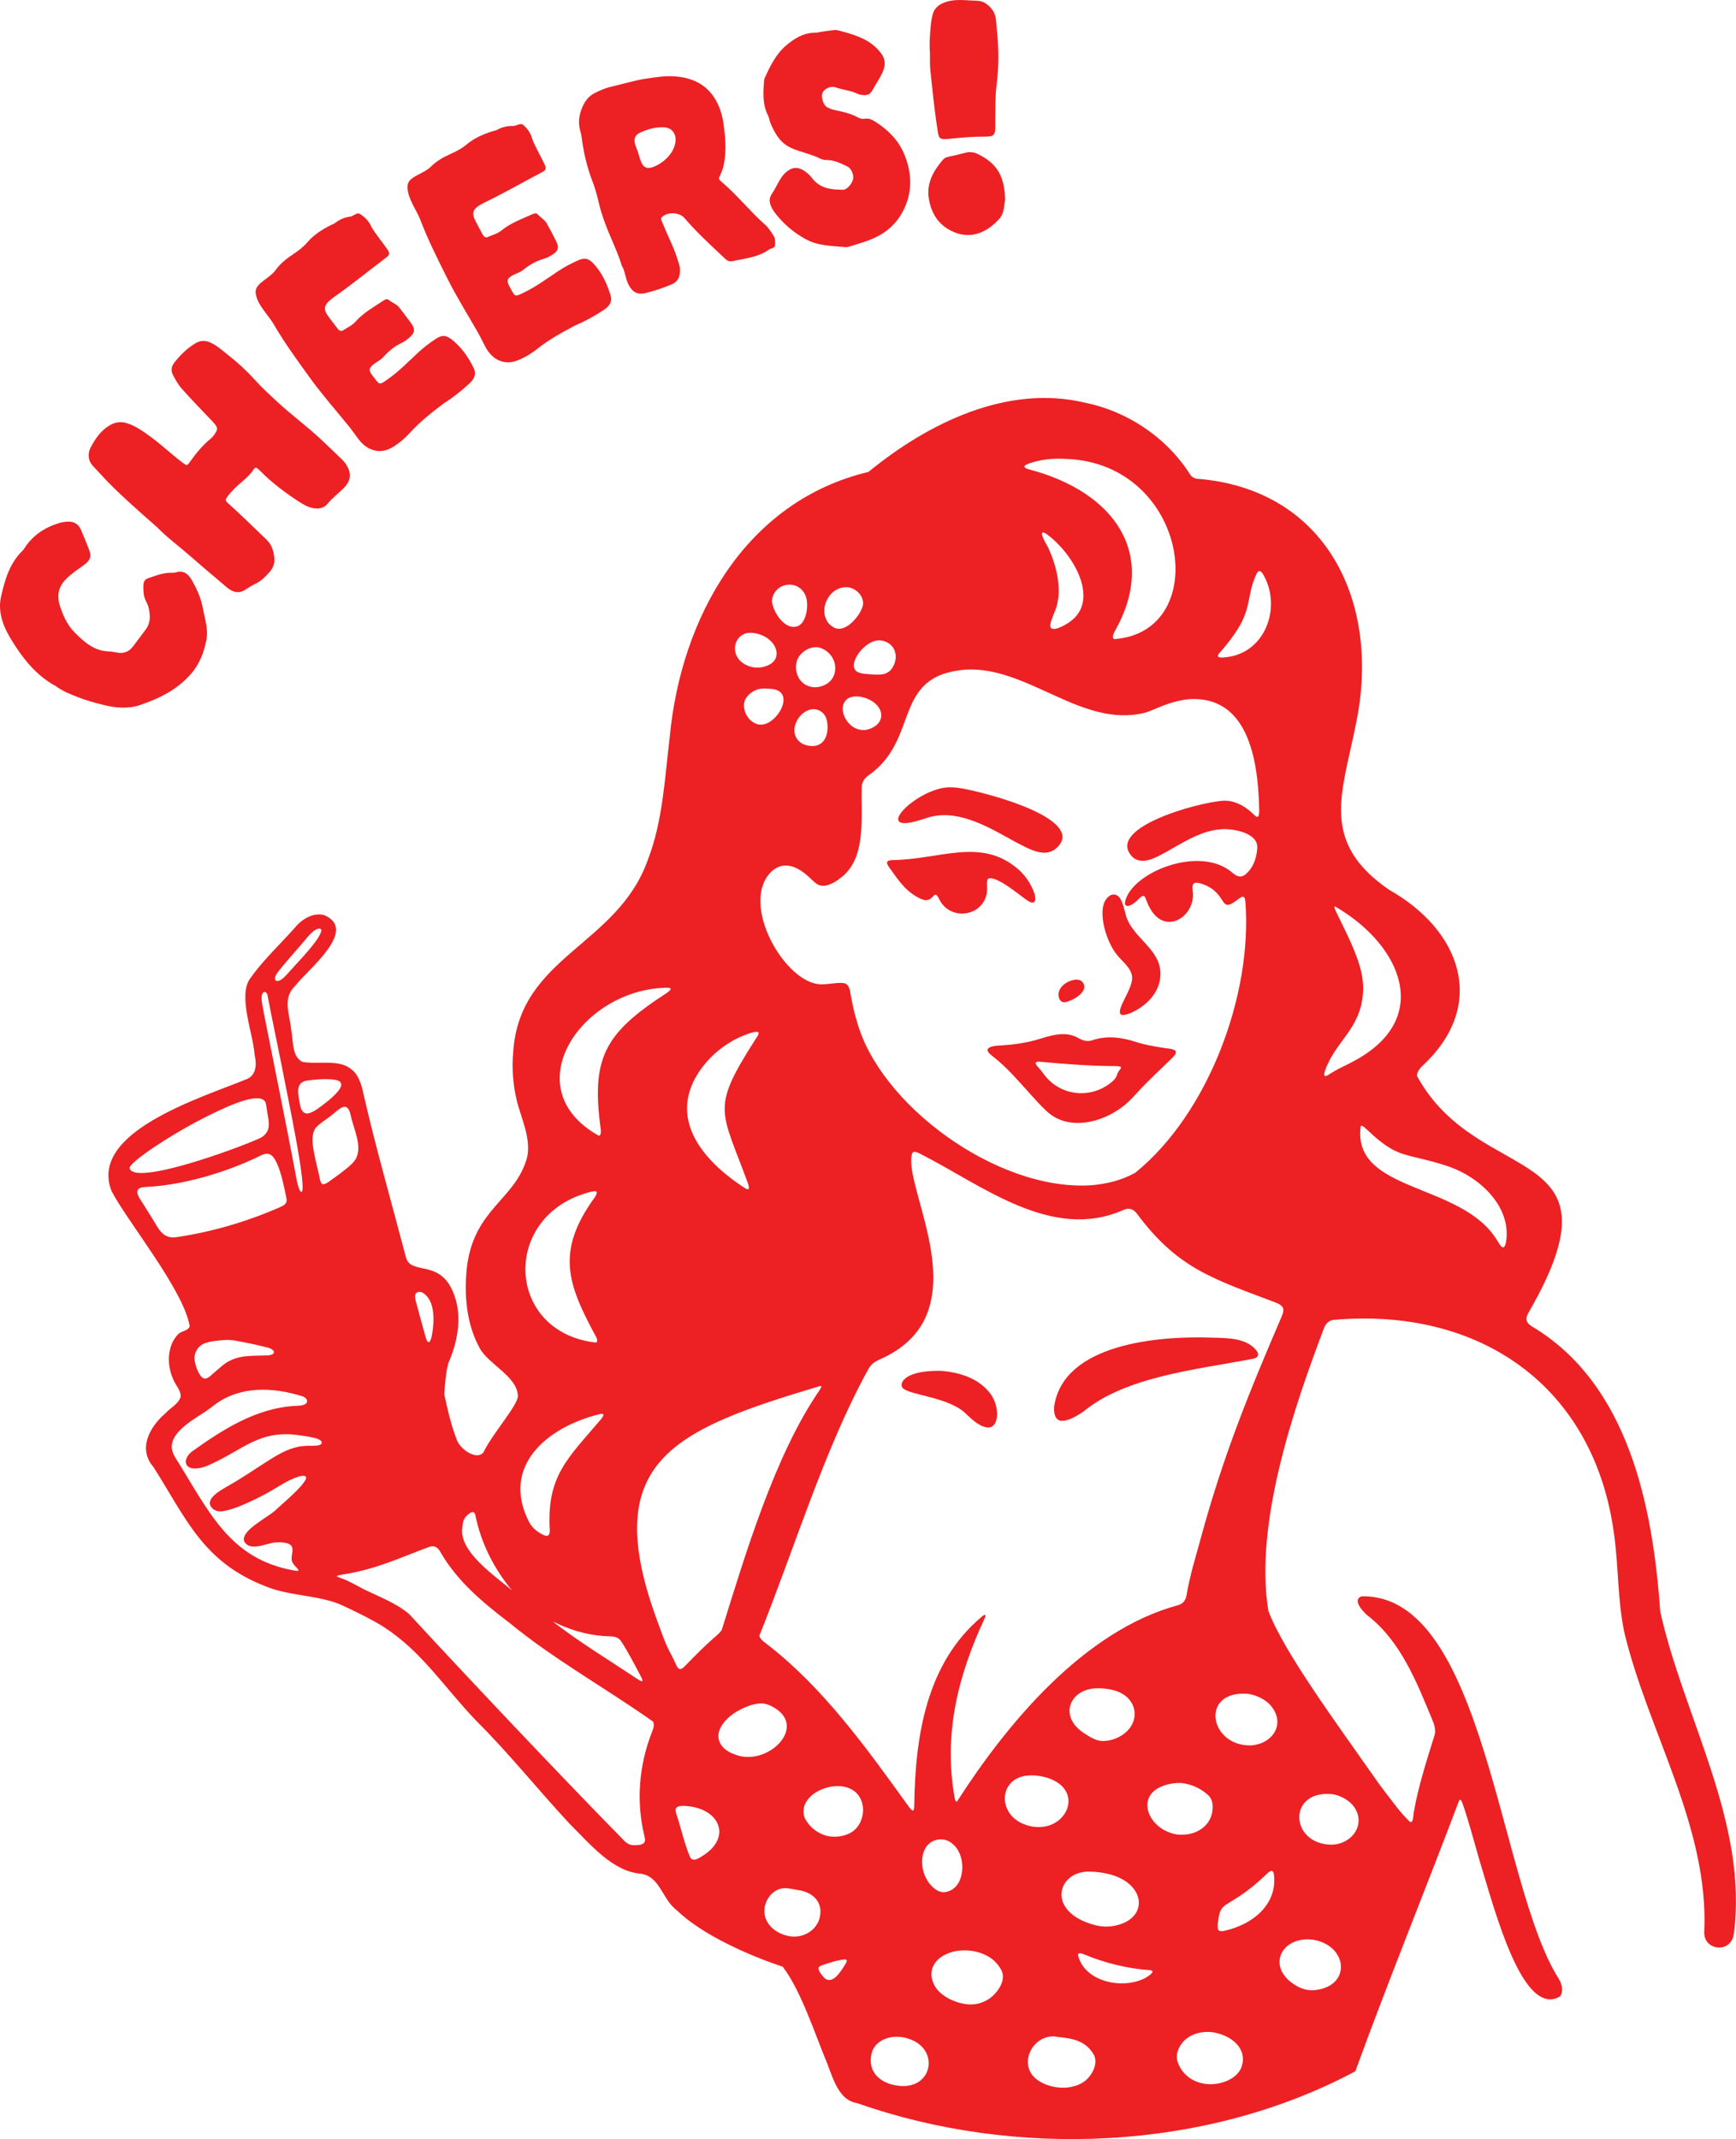 <svg viewBox="0 0 1538.99 1895.54" xmlns="http://www.w3.org/2000/svg" data-name="Layer 2" id="Layer_2">
  <defs>
    <style>
      .cls-1 {
        fill: #ed2024;
      }
    </style>
  </defs>
  <g data-name="Layer 1" id="Layer_1-2">
    <g>
      <g>
        <path d="M1471.82,1427.87l-.03-.19c-6.58-93.09-28.14-201.27-113.76-252.35-5.25-3.07-6.05-6.97-3.01-12.11,88.56-153.31-44.35-109.44-98.82-209.77-.25-3.87,3.13-7.56,6.31-10.38,56.35-53.82,31.82-119.13-30.78-154.43-62.35-42.67-41.83-85.51-29.51-147.92,22.2-107.23-26.61-207.9-141.72-216.53-4.08-1.15-4.75-2.67-7.58-6.97-20.99-31.28-55.12-53.04-90.76-60.33-69.49-16.67-139.82,18.33-192.29,61.32-108.72,25.9-166.09,128.55-176.15,234.85-4.4,36.3-6.09,74.44-19.35,108.75-27.24,76.77-114,85.27-119.43,170.74-1.22,13.95-.23,28.09,2.97,41.71,3.89,16.56,13.04,33.93,9.41,51.16-9.94,37.43-46.55,45.08-53.26,96.37-2.84,24.49-.83,51.08,11.23,72.91,7.86,14.46,34.07,25.44,33.8,42.91-.99,8.9-23.18,33.76-30.49,49.36-6.42,7.72-21.22-3.49-23.63-11.08-5.03-12.85-8.27-27-11.17-40.6.86-9.15,1.23-18.35,3.66-27.41,7.43-16.87,11.7-37.06,6.81-55.27-10.94-39.76-39.6-20.92-44.39-38.42-13.43-50.9-27.32-99.48-37.6-144.53-1.6-7.69-4.15-17.28-10.74-22.01-10.69-9.41-29.77-4.21-43.35-6.63-9.85-4.79-8.08-19.51-10.14-29.21-1.39-13.63-8.02-27.55,4.05-38.64,10.48-13.86,55.8-48.88,25.55-62.14-10-2.97-20.37,3.68-26.58,11.41-13.33,14.97-28.14,28.69-39.65,45.08-10.44,15.53,3.01,48.35,4.3,67.19,1.92,8.03,1.7,18.24-7.24,21.63-40.6,16.64-140.35,46.87-119.55,99.18,14.18,27.27,63.84,87.45,69.26,119.73-1.15,4.24-8.1,4.06-10.86,7.68-9.29,10.24-9.46,26.67-3.91,38.93,1.82,5.4,7.25,10.05,6.69,15.99-1.91,6.22-9.11,9.75-13.41,14.46-14.73,12.66-24.36,31.92-10.69,47.63,28.88,45.33,43.65,84.04,99.22,105.67,21.56,9.05,49.96,7.79,69.76,17.68,11.47,5.35,23.64,11.27,34.53,17.97,34.75,22.29,53.24,52.9,82.93,83.85,28.71,28.53,54.45,60.78,82.33,90.8,18.27,18.07,38.02,42.41,63.27,44.44,17.28,2.52,18.69,22.42,32,32.48,22.72,21.84,63.44,39.79,93.88,49.95,16.4,21.44,29,61.03,39.52,85.99,5.46,14.47,10.82,32.35,25.94,34.74,140.6,49.43,309.33,42.78,442.11-28.08,29.22-80.19,61.46-159.13,92.14-240.24,1.38-1.24,2.1.98,2.66,2.23,5.05,13.97,9.56,31.27,15.39,51.4,13.76,45.18,38.27,139.66,71.37,120.25,3.23-4.75,1.55-10.97-1.2-15.62-53.35-83.51-65.31-341.22-174.78-338.9-8.44,2.89.63,12.83,4.75,16.56,29.84,22.87,43.89,59.01,57.92,92.84,1.84,4.3,3.21,8.9,2.05,13.49-6.05,19.38-14.77,46.49-18.15,67.08-1.06,4.44-.36,10.2-3.4,10.13-8.38-7.63-16.23-18.8-27.33-33.34-37.32-53.25-84.82-117.39-98.45-153.78-12.99-77.74,23.58-182.82,49.07-250.1,1.33-3.7,3.45-6.62,7.71-7.74,129.34-11.87,232.22,57.59,249.71,190.32,4.11,29.82,2.85,57.05,9.09,86.8,21.35,88.77,75.32,172.47,70.77,265.97,0,.11.01.22.01.33.59,15.41,22.45,17.45,25.83,2.4.12-.54.24-1.03.36-1.47,13.12-98.42-44.35-192.07-65.24-286.19ZM1081.31,578.34c4.22-4.77,8.93-10.5,12.85-16.18,16.32-23.12,10.35-33.63,19.96-54.1,1.6-2.78,3.5-2.44,5.19.13,17.02,27.71,3.9,68.77-30.32,73.91l-.21.03c-4.49.63-12.51,1.79-7.47-3.79ZM912.48,410.65c10.21-3.59,21.38-4.68,32.2-4.01h.23c109.03,3.7,130.63,153.5,42.83,159.71-1.78-.98-1.34-3.09-.02-6,39.89-69.38,0-124.59-75.37-144.39-2.5-.77-4.16-1.58-4.21-2.44.17-1.5,2.91-2.3,4.34-2.88ZM929.78,486.49l-.08-.17c-1.28-3.14-7.69-12.43-5.49-14.44,1.18-.33,2.11.45,3.49,1.28,23.89,17.31,47.66,58.32,21.1,77.61-3.21,2.47-18.51,11.66-17.69,2.77.78-5.31,4.13-11.11,5.62-16.4,4.59-15.95-.12-35.48-6.94-50.66ZM855.62,593.39c55.48-3.49,103.56,52.26,159.53,38.15,5.34-1.59,11.67-4.75,17.42-6.82,7.44-2.77,16.17-4.87,23.06-5.25,48.12-1.82,59.67,47.63,60.66,97.84.12,1.82-.06,5.73-1.1,6.37l-.07.04c-1.48.54-2.88-1.39-4.03-2.29-7.07-7.09-17.08-12.62-27.17-11.87-23.96,1.91-105.34,24.68-79.61,50.18,2.06,1.7,4.24,2.59,6.59,2.91,4.53.61,9.64-.96,15.27-3.63,16.59-8.18,35.79-22.88,56.03-24.15,9.38-.83,28.76,2.19,31.99,12.74.48,1.75.47,3.58.28,5.38-.94,8.47-3.56,15.9-9.87,21.44-4.29,3.99-8.63,2.13-12.53-1.49-29.3-24.64-90.83.89-94.85,27.23-.05,1.87,1.48,2.94,3.27,2.52,1.55-.3,3.15-1.18,4.48-2.13,3.65-2.31,5.76-6.33,8.73-6.76,1.87.61,2.19,3.53,3.15,5.48,1.05,2.64,2.53,5.61,4.19,8.08,14.09,21.2,39.55,3.41,36.3-18.2-.24-2.72-.74-6.68,2.75-6.93,4.43-.09,10.53,2.78,14.46,5.46,11.76,8.49,8.79,19.01,19.5,11.7,2.1-1.23,4.75-3.77,6.74-4.58,2.71-.98,2.98,2.04,3.28,4.4,6.38,82.73-33.18,187.96-97.73,240.06-11.96,6.65-25.34,9.92-39.22,11.03-84.01,5.28-188.29-72.42-207.63-145.94-2.46-7.13-4.36-17.52-5.66-24.72-.74-4.25-1.83-8.46-7.16-8.6-5.34-.43-13.05,1.42-18.75,1.17-31.81-.16-72.96-71.7-44.01-99.94,11.42-10.49,24.29-3.7,33.69,5.33,2.95,2.6,5.85,6.15,9.81,7.08,7.39,1.48,15.64-4.73,20.9-9.3,19.24-18.07,15.05-49.78,15.55-77.62.15-4.19,1.94-7.41,5.41-10.21,47.24-32.49,20.38-88.47,86.36-94.18ZM672.87,642.07l-.2-.03c-8.44-1.8-13.96-10.54-13.03-18.87.93-5.75,6.11-10.07,11.3-12.06,3.65-1.24,7.62-.97,11.46-.73,12.82.25,14.96,9.44,9.15,19.64-3.71,6.25-10.98,13.03-18.67,12.04ZM705.36,641.26c3.14-9.47,15.1-17.52,23.88-9.67,2.45,2.2,3.74,5.47,4.09,8.7,1.78,13.17-4.4,23.48-18.02,20.18l-.23-.06c-9.09-2.15-12.97-10.89-9.72-19.15ZM750.6,619.74c4.29-3.53,11.33-3.03,16.45-1.27,17.75,6.07,19.32,23.28,2.16,27.97l-.23.06c-4.77,1.21-9.73-.2-13.3-2.77-7.22-5.01-12.44-17.28-5.08-23.99ZM780.52,567.46l.21.02c13.14,1.71,16.97,15.1,9.79,25.16-5.02,6.77-13.36,5.17-21.08,4.72-3.22-.31-7.04-.47-9.74-2.21-4.61-3.12-2.96-10.15,1.57-16.38,4.37-5.88,11.7-11.95,19.25-11.31ZM752.13,520.43l.21.03c8.47,1.56,15.69,10.57,11.66,18.9-3.41,8.35-15.37,22.13-25.11,16.51-16.34-9.59-6.07-37.45,13.23-35.44ZM725.21,573.59l.21.04c18.43,4.37,21.12,30.09,1.51,34.83-2.49.63-5.23.74-7.75.22-9.52-2.02-14.5-10.69-13.34-20.19.74-8.72,10.79-16.07,19.37-14.9ZM703.57,518.52l.21.05c4.94,1.09,8.95,5.27,10.51,9.66,2.97,7.35.89,25.65-8.84,27.1-9.95,2.12-19.98-12.54-21.14-22.36.24-9.92,9.56-16.72,19.27-14.45ZM667.45,560.86l.22.02c5.06.55,10.06,2.53,13.84,5.57,9.07,7.26,10.31,19.36-2.15,23.72-5.66,2.14-11.99,1.91-17.46-.72-17.26-7.86-11.23-30.76,5.56-28.59ZM622.17,946.24c8.6-11.62,20.75-21.37,33.81-27.28,3.33-1.39,14-6.04,16.39-4.22l.04.06c.82,1.96-2.66,5.7-3.7,7.74-38.7,60.82-29.47,60.82-5.35,126.84,1.32,4.63.12,5.53-3.1,3.35-38.13-24.65-70.06-63.13-38.1-106.5ZM588.64,875.31c1.68-.14,6.07-.27,5.88,1.06v.08c-.08.81-1.49,2.07-3.58,3.55-55.13,35.71-67.16,57.47-58.25,121.52.16,2.85-.35,4.7-1.86,4.87-74.43-41.57-16.62-128.04,57.8-131.07ZM567.61,1484.53c.65,1.43,2.24,3.84,1.79,5.11l-.04.04c-.7.56-3.19-1.19-4.27-1.86-24.87-16.58-50.65-32.12-74.68-50.63.14-.06.84.21,1.92.71.54.25,1.17.54,1.85.86,14.52,6.85,30.33,10.88,46.68,11.26,3.46.05,6.97.77,9.2,3.56,6.43,9.38,11.73,20.1,17.55,30.96ZM521.99,1056.57c1.94-.61,6.38-1.71,6.94-.3l.04.08c.4.86-.33,2.5-1.65,4.55-35.07,48.21-24.15,77.22,1.39,124.26.98,2.26,1.03,3.92-.32,4.54-80.13-8.88-84.5-112.09-6.4-133.13ZM531.34,1253.16c1.88-.41,3.19-.4,3.49.29l.03.07c.25.68-.44,1.99-1.68,3.62-29.7,35.15-48.94,50.57-45.75,99.6-.18,4.83-2.9,4.93-6.04,3.22-5.36-2.56-10.13-6.48-12.8-12.14-23.93-47.98,14.95-82.82,62.75-94.65ZM454,1409.36v.02c-16.04-13.7-47.73-34.63-44.11-56.29.3-3.43.82-6.7,3.12-9.21,1.48-1.56,4.21-4.02,6.17-4.05.96.03,1.63.83,2.11,2.2,4.84,24.68,16.51,48.04,32.7,67.32ZM419.55,1337.27c-3.67,3.23-7.65,6.39-11.55,9.25,3.89-2.85,7.9-6.04,11.55-9.25ZM368.92,1145.88l.09-.1c1.86-1.84,5.17-.91,7.04.62,8.76,6.54,9.75,21.82,6.66,37.68-.38,1.72-1.08,4.36-2.27,5.14-1.81.75-2.63-2.97-3.11-4.35-2.97-10.65-5.95-21.3-8.75-32.01-.59-2.23-1.22-5.2.34-6.98ZM272.49,957.48l.23-.05c7.57-1.09,16.58-1.6,23.59-.72,11.05,1.47,5.16,9.08-.73,14.62-3.49,3.33-6.69,5.8-10.44,8.61-10.67,8.08-17.55,10.85-19.58-3.05-1.32-8.02-3.92-17.88,6.92-19.42ZM244.14,865.15l.07-.17c.7-1.75,2.02-3.5,3.23-5.04,7.95-9.93,16.71-19.37,24.84-29.17,2.54-2.97,5.92-6.69,9.63-7.76,2.13-.59,3.17.36,2.85,2.1-1.61,7.96-19.51,26.12-27.08,34.66-3.11,3.22-6.63,8.33-11.06,9.48-2.37.49-3.54-1.49-2.48-4.1ZM233.84,879.1l.08-.03c1.89-.55,3.17,1.63,3.32,3.23,2.4,13.26,9.41,46.48,12.96,64.35,3.07,17.32,23.57,111.83,16.67,109.61-1.85-1.82-3.11-6.94-3.75-10.21-7.91-42.58-21.11-107.1-29.4-149.18-.48-4.02-3.92-15.3.12-17.77ZM114.85,1035v-.07c.18-.74.59-1.46,1.1-2.09,2.95-3.67,11-9.88,21.63-16.96,10.29-6.86,22.99-14.52,35.8-21.44,28.42-14.93,56.97-27.76,62.01-17.64.9,2.97.95,5.77,1.67,9.49.71,4.26,1.68,8.5,1.09,12.52-.57,4.38-3.88,7.8-7.28,9.55-19.28,8.98-112.57,43.13-116.02,26.64ZM155.72,1096.39h-.2c-9.74,1.13-14.09-5.53-18.5-13.31-2.95-4.89-5.98-9.73-9.05-14.54-1.91-3.62-8.53-10.94-5.46-14.69,1.73-1.74,4.79-1.89,7.21-2.09,31.25-1.45,69.42-12.27,99.55-26.93,8.42-4.54,12.16-2.99,16.46,6.52,4.06,9.16,6.68,23.03,8.19,30.45.24,1.31.3,2.66-.2,3.81-.78,1.92-3.59,3.26-5.71,4.2-29.56,12.92-61.02,22.08-92.29,26.57ZM241.36,1200.16l-.14.07c-1.48.71-3.39.82-5.07.88-14.95.48-28.16-.86-40.32,10.11-2.23,1.81-4.4,3.7-6.55,5.61-2.57,2.08-5.94,6.23-9.42,4.23-3.87-2.75-6.2-9.79-7.14-14.61-1.36-6.04,1.74-12.69,7.27-15.42,3.64-1.89,7.69-2.43,11.76-2.91,5.37-.6,10.82-1.23,16.1-.26,8.46,1.45,19.3,3.67,29.21,6.21,2.77.54,8.6,3.52,4.3,6.1ZM283.06,1280.51l-.16.05c-3.88,1.08-8.87.27-12.78.77-11.53.59-21.84,6.36-31.51,12.53-11.64,7.2-22.81,15.16-34.71,21.86-5.7,3.52-22.23,11.36-16.79,19.5,2.65,3.75,7.07,4.68,11.45,3.71,4.73-.82,9.49-2.53,13.98-4.27,6.37-2.56,12.85-5.68,19.15-8.87,14.35-7.29,20.85-13.4,33.4-17.47,20.51-4.92-15.61,24.8-19.11,28.29-6.53,7.3-32.54,18.91-29.61,28.98,4.64,9.45,18.39,2.47,26.92,1.28,3.59-.5,7.83-.17,11.13.61,9.58,2.72,1.36,11.74,5.18,17.59,1.42,2.54,4.14,4.53,4.92,6.12.47,1.41-2.46.61-4.35.37-56.71-10.17-75.02-52.44-103.53-98-2.7-3.89-4.95-8.87-4.27-13.26.42-3.69,2.22-7.15,4.87-10.4,6-7.41,16.17-13.38,24.65-18.92,2.91-1.96,5.68-4.12,8.49-6.21,22.04-16.59,50.91-16.04,78.47-7.25,4.18,1.93,4.84,6.01-.04,7.45-2.09.66-4.7.69-6.98.81-35.04,1.89-65.09,21.45-92.05,40.73-4.01,3.18-7.44,9.48-2.95,13.09,3.82,3.12,11.65,1.29,16.24-.49,32.25-13.44,46.15-33.35,84.19-27.01,4.04.55,8.19,1.21,12.33,2.25,1.59.43,3.3,1.06,4.53,2.09,1.66,1.33,1.58,3.26-1.04,4.08ZM285.33,1048.92c-1.38-1.11-1.83-4.69-2.61-8.07-.91-4.07-1.93-8.22-2.88-12.42-1.66-8.79-5.37-21.18-.05-28.97,3.93-4.43,11.57-8.72,16.43-13.11,5.75-4.78,11.66-10.13,14.44.91l.06.2c2.21,11.72,10.64,27.44,5.08,38.72-2.07,4.07-6.01,7.22-9.64,10.12-3.11,2.47-6.28,4.87-9.5,7.19-2.55,1.44-8.87,7.6-11.33,5.44ZM578.35,1533.87c-12.37,30.93-14.31,63.23-7.1,92.97.52,1.98,1.01,4.64-.25,6.1l-.09.1c-2.07,2.13-5.76,1.92-8.86,2.07-3.63.03-6.56-1.7-9.02-4.34-62.17-63.29-149.35-156.01-190.4-200.58-11.75-9.85-26.46-15.23-40.18-21.94-4.75-2.43-9.35-5.15-14.18-7.4-2.29-1.08-4.71-2-7.07-2.82-.81-.28-3.01-1.11-2.36-1.58.72-.61,3.89-1.03,5.45-1.29,29.74-4.67,51.68-15.46,76.45-24.49,4.46-1.62,7.6.74,9.74,4.71,14.21,24.69,36.13,43.76,60.99,62.51,39.01,32.19,85.42,57.96,127.24,87.49,1.68,2.36.75,5.79-.38,8.48ZM590.95,1458.03c-2.73-6.34-5.04-12.87-7.63-19.98-53.34-143.03,12.61-170.72,144.22-210.01l.08.03c1.28.45-.65,3.19-1.43,4.33-39.66,57.79-65.71,145.95-86.32,211.88-1.2,1.88-2.91,3.58-4.64,5.08-9.77,8.33-18.63,17.34-27.57,26.53-3.66,3.93-6.07,4.68-8.39-.93-2.47-5.76-5.84-11.49-8.31-16.94ZM623.98,1643.82l-.2.13c-4.2,2.6-9.27,6.44-12,1.76-5.2-12.22-7.88-25.41-12.1-37.99-.37-1.16-.76-2.52-.75-3.64-.05-3.63,4.12-3.87,7.08-3.82,30.63.76,43.64,26.57,17.97,43.56ZM650.87,1554.42c-11.42-3.96-18.04-13.71-11.3-24.91,2.61-4.48,7.01-8.81,12.77-12.39,6.28-3.73,14.91-7.72,22.9-7.71h.23c2.79.16,5.44,1.01,7.99,2.24,35.26,17.21-3.47,55.23-32.59,42.78ZM700.56,1715.82l-.21-.03c-15.16-2.31-27.52-15.25-20.92-30.79,3.08-7.14,9.88-12.45,18.08-11.8,3.11.28,6.03.91,9.21,1.5,13.16,1.63,21.65,9.7,20.52,21.28-1.14,13.16-13.85,21.7-26.68,19.85ZM747.29,1743.87c-1.08,1.65-2.25,3.35-3.5,4.88-3.28,4.39-8.79,8.26-13.15,3.77l-.14-.14c-1.86-2.21-7.2-7.99-3.75-10.03.73-.46,1.71-.82,2.6-1.12,6.24-1.98,12.72-4.31,19.28-4.94,4.45-.04.44,4.44-1.34,7.57ZM754.23,1623.94c-5.65,3.39-14.19,4.53-21.25,2.86l-.2-.05c-8.49-2.36-15.19-7.85-19.27-15.46-9.71-25.28,42.72-42.2,50.73-13.74,2.79,9.68-1.27,21.56-10.01,26.4ZM795.57,1848.14l-.22-.03c-6.84-.97-13.76-3.79-18.15-8.61-4.2-4.25-6.19-11.4-4.99-17.55,1.93-15.14,19.57-20.01,32.68-15.54,29.05,8.72,22.13,46.27-9.32,41.73ZM835.89,1629.98l.2.03c5.87.79,10.68,5.02,13.46,10.09,6.96,12.15,4.15,34.89-12.42,36.61-2.95.13-6-1.08-8.37-2.93-17.06-13.07-14.95-45.54,7.13-43.79ZM879.83,1768.88c-5.2,4.71-13.04,7.74-20.58,7.29h-.24c-11.26-.75-24.53-6.62-30.23-16.18-7.37-12.8-1.26-25.95,16.31-30.59,15.41-3.61,34.18,1.33,41.98,15.29,5.46,8.31-1.09,18.58-7.23,24.19ZM897.67,1609.91c-12.1-12.18-8.22-33.79,11.91-36.38,6.53-.85,13.08.03,19.39,1.98,32.08,10.72,17.5,45.16-9.91,43.43h-.24c-7.62-.3-16.46-3.96-21.15-9.03ZM967.45,1658.56h.19c4.92.1,10.3.86,15.37,2.11,33.01,8.21,35.64,39.31,5.88,45.62-6.34,1.4-12.69,1.16-18.84-.59-3.71-.98-7.49-2.34-11.13-4.06-30.62-14.82-18.08-45.01,8.53-43.08ZM972.27,1496.06c6.66-.23,15.41.92,21.46,4.18,8.87,4.51,13.81,13.51,11.65,22.91-2.59,11.86-16.14,19.94-28.56,19.61h-.21c-5.85-.54-10.46-3.7-15.36-6.8-23.56-15.16-12.49-39.63,11.01-39.89ZM962.27,1843.63c-4.85,4.19-12.84,6.37-19.88,6.35h-.2c-11.64-.04-27.56-5.75-30.42-18.16-3.54-14.64,10.32-30.18,25.69-26.87,12.55,1.23,23.97,3.03,31.26,14.24,5.86,7.88-.1,19.19-6.44,24.44ZM1015.96,1752.39l-.18.1c-20.15,10.94-54.73,3.92-60.17-20.33.45-2.3,3.62-1.06,5.31-.4,17.64,7.46,39.32,12.89,58.41,14,5.6.67-.05,4.54-3.37,6.62ZM1027.74,1583.98c5.9-3.02,13.14-4.35,19.8-3.98l.22.02c8.76,1,17.21,4.98,23.59,10.98,2.62,2.62,3.88,6.61,3.7,10.42-.06,16.74-15.54,26.13-31.57,24.14-23.96-3.65-36.7-31.09-15.73-41.58ZM1100.11,1832.95c-4.55,9.34-16.51,13.86-27,13.95h-.24c-12.88-.22-23.88-6.81-28.51-18.77-1.6-3.97-1.37-8.55.44-12.42,5.21-12.43,19.66-17.01,32.44-14.51,18.94,4.18,28.96,17.59,22.87,31.75ZM1086.15,1710.78c-1.73.43-4.31.83-5.55-.09l-.09-.07c-2.37-1.94-.1-10.97.28-13.73,1.4-6.22,3.84-7.82,10-11.6,2.11-1.29,4.29-2.62,6.38-3.97,9.4-6.02,18-13.27,26.17-21.06,1.2-1.2,3.56-3.18,4.69-2.2.63.43,1.06,1.46,1.31,2.86,3.28,26.84-18.9,44.29-43.19,49.86ZM1180.73,1589.83l.26.04c7.53.92,15.82,5.97,19.37,11.17,11.27,16.17-2.63,33.88-20.83,33.57-36.33-1.24-37.94-48.42,1.2-44.78ZM1164.7,1718.95l.26.04c30.24,5.66,33.27,41.64-.2,44.61-4.91.33-10.03-.96-14.36-3.31-29.31-15.86-14.95-45.66,14.3-41.35ZM1125.95,1510.71c14.38,16.02,2.95,34.62-17.07,35.95-36.66.69-45.14-48.04-3.92-45.83l.26.02c7.75.62,16.31,4.95,20.74,9.86ZM1136.24,1166.53c-29.03,67.47-52.01,123.92-71.75,196.6l-.05.2c-4.46,16.33-9.65,33.02-12.48,49.73-.63,4.56-2.94,8.14-7.7,9.34-83.62,22.77-151.64,105.08-195.95,174.11-.85.13-1.48-1.04-1.96-3.07-10.12-56.33,2.73-108.25,26.4-159.04,1.73-3.9,1.01-4.59-2.51-1.72-48.88,41.04-58.77,105.21-59.72,166.05-.02.86-.04,1.71-.09,2.45-.13,2.16-.54,3.4-1.41,3.19-1.09-.34-2.69-2.45-3.6-3.77-37.43-51.86-75.98-105.95-127.3-145.04-2.13-1.57-4.57-3.75-4.93-6.22,30.24-74.78,57.55-165.48,96.6-236.09,1.14-1.88,2.36-3.55,3.78-4.83,3.88-3.28,10.32-5.25,14.96-8.06,14.91-8.14,26.43-19.74,32.64-34.55,21.2-49.78-19.2-119.78-12.67-143.44,1.08-2.69,3.33-1.72,6.25-.51,55.8,28.15,117.55,78.74,181.43,50.2,4.62-1.96,8.41-.83,11.54,3.17,35.8,48.23,66.37,57.55,122.28,78.66,2.61.97,6.11,2.54,7.14,4.66,1.34,2.19.2,5.53-.93,8.01ZM1182.13,949.65c-3.13,1.69-6.05,4.49-7.74,3.73l-.06-.04c-.9-.88.09-3.73.58-5.21,8.75-25.05,30.91-36.17,33.31-67.31,1.71-17.55-5.78-34.73-12.97-50.61-2.95-6.36-5.87-12.2-8.16-16.86-1.3-3.09-5.57-10.19-3.48-10.08,59.31,34.25,87.09,100,15.95,137.32-6.2,3.42-11.63,5.59-17.43,9.07ZM1335.17,1100.37c-.41,2.27-1.09,4.16-2,4.72l-.08.05c-2.31.97-4.65-4.44-6.12-6.39-31.53-51.41-128.75-41.61-120.65-100.94,1.65-.98,4.12,2.06,5.49,3.18,8.59,8.08,17.55,15.8,27.45,19.89,6.44,2.76,14.55,4.4,22.79,6.42,7.57,1.85,16.09,4.2,23.37,6.78,27.18,9.7,54.59,35.61,49.74,66.28Z" class="cls-1"></path>
        <path d="M938.52,883.09c.3,1.73,1.16,3.61,2.71,4.46l.14.08c2.32,1.15,4.91.04,7.79-1.14,6.19-2.5,16.44-9.73,10.1-16.7-1.78-1.66-4.52-2-6.89-1.55-7.86,1.43-15.17,7.57-13.85,14.85Z" class="cls-1"></path>
        <path d="M989.98,845.84c4.81,6.26,13.21,11.77,13.69,20.36.32,10.75-14.29,27.87-10.15,32.62,1.86,1.68,8.23-.69,11.34-2.35,12.97-6.46,23.96-18.42,23.87-33.54.27-22.86-27.02-32.64-31.24-54.33-1.16-4.05-2.12-8.35-4.18-11.98-1.99-3.68-5.88-5.1-9.32-3.03-13.41,8.29-3.97,40.06,5.88,52.1l.12.14Z" class="cls-1"></path>
        <path d="M825.24,723.73l.21-.05c26.28-6.17,52.94,10.47,74.46,22.26,14.37,7.33,28.66,16.18,39.42,2.6,17.17-23.08-57.4-44.34-85.2-49.66-3.51-.59-6.55-1.12-10.4-1.21-20.06-1.07-47.46,19.69-47.46,28.2.57,8.57,23.62-.94,28.97-2.14Z" class="cls-1"></path>
        <path d="M816.44,796.54c5.52,2.45,8.08.8,11.59-3.18,2.07-1.61,3.08.78,4.26,2.7,9.7,22.03,44.15,15.93,42.81-10.5-.06-2.14-.45-5.59.95-6.87l.09-.08c7.64-3.51,32.55,18.92,36.13,20.14,5.7,3.47,6.53-2.06,4.67-7.36-3.21-8.88-8.68-16.76-16.04-22.59-32.05-26.06-66.85-7.66-108.36-6.69-6.69.04-7.94,1.64-3.76,7.18,8.08,11.31,14.68,21.39,27.65,27.25Z" class="cls-1"></path>
        <path d="M874.39,1230.82c-10-10.24-24.18-14.46-38.22-15.94l-.17-.02c-9.58-.54-29.67.3-35.59,8.91-1.39,2.34-1.61,4.29-.25,6.04,5.8,6.7,42.28,8.02,56.99,23.79,5.26,4.84,11.11,10.39,18,11.32,10.44.96,10.92-16.13,4.75-26.98-1.48-2.61-3.37-4.97-5.5-7.12Z" class="cls-1"></path>
        <path d="M1072.97,1185.27c-45.5-1.48-130.09,5.16-138.45,60.95l-.02.2c-.47,5.52.78,12.58,6.8,12.61,5.34.26,12.96-3.93,19.18-8.25,37.73-31.06,100.1-37.1,149.24-46.55,4.96-.66,7.4-3.12,4.06-7.59-9.32-11.66-26.77-10.86-40.82-11.38Z" class="cls-1"></path>
        <path d="M917.93,921.7c-10.19,2.74-20.91,4.15-31.39,4.77-6.55.09-16.59,1.91-7.29,8.87,6.99,5.4,13.16,11.33,19.01,17.5,5.26,5.54,10.27,11.28,15.42,16.99,4.6,5.04,9.28,10.37,14.45,15.05,17.03,15.72,43.05,11.53,62.16-.8,6.92-4.31,12.59-9.88,17.93-15.92,9.79-10.78,21.07-20.97,31.16-30.91,1.75-1.79,4.72-4.81,1.92-6.67-3.41-1.71-7.72-1.47-11.46-2.29-7.5-1.29-14.95-2.5-22.11-4.75l-.19-.06c-13.03-4.37-26.75-6.2-39.86-1.47-4.06,1.17-8.01-.07-11.57-2.12-12.12-7.08-25.68-1.9-38.17,1.79ZM988.83,944.71c1.42.02,3.91.09,4.67.74,1.06.92-.77,2.16-1.76,3.78-.86,1.23-1.23,2.65-1.8,4.03l-.06.14c-.62,1.75-2.38,3.89-4.12,5.23-18.53,15.62-45.81,12.79-60.19-6.49-1.75-2.46-3.73-4.93-5.71-7.05-2.5-2.72-2.5-4.25,1.1-4.35,22.93,2.11,44.33,3.84,67.87,3.97Z" class="cls-1"></path>
      </g>
      <g>
        <path d="M49.34,607.91c-17.74-9.52-30.23-25.68-40.67-43.33-6.41-10.84-10.64-23.25-7.73-36,3.37-14.72,7.54-29.48,19.03-40.59.93-.9,1.6-2.07,2.33-3.15,7.68-11.37,18.54-18.1,31.54-21.73,1.25-.35,2.57-.5,3.85-.68,6.63-.89,11.5.88,14.37,7.7,2.54,6.03,5.06,12.03,7.32,18.17,1.93,5.25-.21,8.61-3.89,11.54-3.47,2.77-7.27,5.1-10.76,7.85-2.65,2.09-5.26,4.33-7.51,6.87-5.7,6.44-6.77,14.01-4.21,22,2.81,8.79,6.65,17.38,13.16,23.88,8.27,8.27,17.06,16.4,29.99,16.77,2.6.07,5.18.66,7.76,1.09,5.64.93,10.2-.55,13.82-5.25,3.82-4.97,7.5-10.06,11.3-15.03,4.46-5.83,4.22-12.06,2.94-18.54-.45-2.27-1.4-4.52-2.49-6.59-2.43-4.63-2.47-9.54-2.35-14.54.06-3,1.41-5.03,4.19-5.96,6.19-2.07,12.27-4.57,18.93-4.85,1.83-.08,3.77.24,5.46-.29,6.87-2.14,11.04,1.19,14.21,6.66,4.48,7.74,8.18,15.87,9.81,24.69,1.75,9.46,5.13,18.82,3.19,28.64-2.15,10.85-5.9,20.88-13.35,29.57-12.25,14.28-28.3,22.13-45.49,27.94-10.64,3.61-21.84,2.56-32.56-.15-7.79-1.96-15.59-4.03-23.14-7.09-6.34-2.56-12.67-4.86-19.05-9.62h0Z" class="cls-1"></path>
        <path d="M139.61,467.51c-15.51-13.68-29.75-26.07-43.03-39.49-4.78-4.83-9.27-9.96-13.97-14.89-4.85-5.1-5.01-11.39-2.14-16.81,4-7.57,8.86-14.74,16.71-19.39,5.19-3.08,10.23-3.64,15.75-1.81,8.09,2.68,14.74,7.65,21.51,12.64,9.51,6.98,17.99,15.19,27.43,22.23,3.9,2.92,3.91,2.97,6.96-1.34,5.14-7.27,10.86-14.03,17.7-19.77.79-.66,1.61-1.35,2.25-2.17,5.06-6.44,4.85-7.77-.86-13.73-9.05-9.44-18.13-18.86-26.85-28.62-3.1-3.46-5.4-7.71-7.62-11.85-2.01-3.72-1.71-7.64.99-11.08,5.38-6.84,11.49-12.93,19.04-17.36,4.04-2.38,8.3-2.62,12.79-.63,6.12,2.69,10.92,7.25,16.03,11.24,8.44,6.61,16.37,13.86,23.59,21.87,6.3,7,13.26,13.38,20.19,19.79,12.31,11.37,25.88,21.23,38.11,32.68,6.49,6.09,12.9,12.27,19.29,18.45,1.12,1.08,2.16,2.29,3.02,3.58,5.49,8.09,4.86,15-2.15,21.81-4.69,4.55-9.87,8.61-14.1,13.66-3.22,3.85-7.5,4.53-12.13,3.82-4.76-.73-8.85-3.05-12.84-5.64-12.33-8.01-24.08-16.73-34.42-27.24-.73-.75-1.53-1.44-2.31-2.13-1.13-.96-2.5-1.33-3.35.06-5.04,8.23-13.63,12.95-19.75,20.1-.34.4-.74.75-1.08,1.14-6.46,7.38-4.6,7.05.48,11.69,10.63,9.72,20.9,19.83,31.33,29.76,4.87,4.64,6.6,10.65,7.04,17.01.29,4.26-1.15,8.26-4.07,11.57-3.66,4.13-7.4,8.09-12.54,10.53-3.29,1.56-6.35,3.61-9.45,5.55-4.51,2.82-8.92,2.53-13.28-.27-.87-.57-1.76-1.15-2.56-1.82-10.96-9.33-22.02-18.53-32.83-28.04-10.03-8.84-20.9-16.7-28.88-25.11h-.02Z" class="cls-1"></path>
        <path d="M393.06,357.69c-10.69,8.11-20.72,15.99-29.42,25.58-4.49,4.96-9.66,9.41-15.61,13-11.52,6.97-22.62,2.54-29.74-6.53-3.07-3.91-5.82-8.09-8.96-11.94-11.89-14.62-24.35-28.76-35.38-44.08-10.85-15.08-21.83-30.06-31.19-46.18-3.1-5.34-7.43-10.06-10.85-15.31-1.57-2.42-3.07-4.84-4.04-7.6-2.29-6.55-1.69-9.47,3.33-13.96,1.56-1.39,3.3-2.58,4.96-3.85,2.92-2.24,5.9-4.41,8.08-7.41,4.22-5.83,9.71-10.24,15.62-14.13,4.63-3.04,8.92-6.3,12.58-10.54,5.91-6.83,13.4-11.61,21.46-15.56.94-.46,2.03-.72,2.82-1.35,3.98-3.16,8.4-5.19,13.5-5.81,3.09-.37,6.05-4.09,8.74-2.48,3.93,2.35,7.5,5.77,9.61,10.08,2.22,4.53,5.35,8.38,8.28,12.39,2.16,2.96,4.44,5.85,6.48,8.89,2.5,3.71,2.26,4.92-1.4,7.67-15.27,11.47-30.01,23.62-45.7,34.55-1.5,1.05-2.88,2.26-4.27,3.46-4.41,3.78-5.13,7.52-1.89,12.32,2.93,4.33,6.28,8.4,9.44,12.57,1.28,1.69,3.01,2.38,4.78,1.19,3.67-2.46,7.81-4.17,10.88-7.62,7.05-7.95,16.3-13.07,25.02-18.85,1.44-.95,3.07-1.54,4.36-.48,3.03,2.49,7,3.7,9.47,6.9,3.69,4.77,7.4,9.53,10.88,14.44,3.21,4.54,2.76,7.9-1.49,11.65-2.15,1.88-4.45,3.78-7.01,4.96-6.31,2.92-11.53,7.18-16.12,12.24-1.61,1.78-3.38,3.2-5.46,4.4-1.8,1.04-3.52,2.3-5.03,3.73-2.45,2.3-2.6,4.11-.87,6.94.83,1.33,1.83,2.56,2.78,3.8,5.03,6.56,4.84,6.28,11.55,1.65,10.19-7.04,18.72-15.93,27.73-24.28,4.63-4.3,9.67-8.05,14.88-11.55,5.87-3.95,9.44-3.89,15.04.58,8.31,6.64,14.23,15.32,18.94,24.73,2.63,5.23.98,9.58-3.73,13.94-7.3,6.77-15.12,12.86-23.04,17.85v.03Z" class="cls-1"></path>
        <path d="M509.67,288.5c-11.86,6.28-23.04,12.42-33.17,20.48-5.23,4.17-11.06,7.73-17.51,10.31-12.49,5.01-22.73-1.15-28.3-11.25-2.4-4.35-4.43-8.92-6.91-13.23-9.37-16.35-19.38-32.32-27.78-49.22-8.27-16.64-16.68-33.19-23.31-50.61-2.19-5.77-5.71-11.13-8.23-16.86-1.16-2.64-2.25-5.27-2.76-8.16-1.2-6.84-.14-9.62,5.54-13.23,1.76-1.12,3.67-2.01,5.52-2.99,3.24-1.73,6.54-3.4,9.17-6.01,5.1-5.07,11.24-8.54,17.7-11.41,5.06-2.25,9.82-4.78,14.12-8.37,6.94-5.78,15.1-9.29,23.69-11.88,1-.31,2.12-.38,3-.88,4.44-2.47,9.13-3.76,14.26-3.55,3.11.13,6.63-3.05,9.02-1.04,3.5,2.95,6.47,6.91,7.85,11.5,1.45,4.83,3.93,9.13,6.17,13.57,1.65,3.27,3.44,6.49,4.95,9.82,1.86,4.07,1.43,5.22-2.63,7.34-16.92,8.84-33.44,18.46-50.69,26.7-1.65.8-3.21,1.77-4.78,2.72-4.96,3.02-6.28,6.59-3.85,11.86,2.19,4.75,4.83,9.3,7.29,13.93.99,1.88,2.58,2.83,4.53,1.95,4.02-1.84,8.39-2.85,11.97-5.75,8.25-6.7,18.2-10.26,27.74-14.55,1.57-.7,3.28-1.02,4.39.23,2.59,2.95,6.31,4.79,8.23,8.34,2.87,5.3,5.76,10.6,8.4,16.01,2.44,5,1.44,8.25-3.35,11.25-2.42,1.51-5,3.01-7.72,3.76-6.7,1.86-12.54,5.22-17.89,9.47-1.88,1.49-3.85,2.61-6.09,3.46-1.95.73-3.85,1.7-5.57,2.87-2.79,1.88-3.23,3.63-1.98,6.7.6,1.45,1.39,2.82,2.13,4.2,3.9,7.29,3.77,6.98,11.13,3.49,11.2-5.3,21.05-12.69,31.29-19.48,5.27-3.49,10.84-6.38,16.55-8.99,6.43-2.95,9.95-2.31,14.75,3.01,7.13,7.9,11.56,17.42,14.69,27.46,1.75,5.59-.58,9.61-5.94,13.15-8.3,5.5-17,10.24-25.62,13.88v.02Z" class="cls-1"></path>
        <path d="M551.28,235.54c-4.13-13.47-10.25-25.1-14.75-37.39-2.34-6.41-4.46-12.82-5.95-19.5-1.42-6.37-3.31-12.7-5.65-18.79-4.71-12.3-7.56-25-9.27-38.01-.2-1.55-.48-3.12-.93-4.6-2.52-8.16-1.6-15.82,2.09-23.58,2.27-4.76,5.46-8.61,9.76-10.85,4.78-2.5,9.81-4.77,15.27-6,10.2-2.29,20.17-5.49,30.58-7.08,8.05-1.21,16.19-2.51,24.18-2.14,14.87.69,28.2,5.84,36.72,19.08,4.71,7.32,7.14,15.67,8.28,24.29,1.4,10.65,2.22,21.33.53,32.06-.61,3.91-1.48,7.66-3.27,11.24-2.06,4.11-2.11,4.4,1.35,7.33,6.81,5.77,12.9,12.23,19.07,18.63,6.34,6.59,12.54,13.32,19.45,19.35,2.7,2.36,4.51,5.74,6.69,8.68,1.85,2.48,1.8,5.39,1.76,8.29-.04,3.68-3.56,3.25-5.53,4.65-9.53,6.82-20.95,7.7-31.86,10.16-2.8.63-4.76-.01-6.98-2.1-11.21-10.6-22.64-20.95-32.91-32.49-1.22-1.37-2.35-2.82-3.64-4.12-4.73-4.73-14.67-4.89-19.41-.36-1.48,1.42-.48,2.98.1,4.33,2.74,6.52,5.48,13.04,8.45,19.45,2.65,5.73,4.62,11.69,6.48,17.69.78,2.52,1.2,5.09.89,7.76-.55,4.69-2.26,8.32-7.08,10.37-7.5,3.19-15.22,5.75-23.07,7.72-7.57,1.91-12.27-.79-15.72-7.97-2.62-5.45-2.79-11.72-5.62-16.08h0ZM565.57,134.84c.85,2.65,1.67,6.07,2.91,8.93,1.96,4.5,4.83,5.89,9.45,4.54,8.16-2.39,19.72-11.38,20.91-23.01.69-6.68-3.04-11.99-9.79-12.44-7.71-.5-15.02,1.58-21.91,4.83-3.79,1.79-5.23,4.94-4.39,9.03.58,2.79,1.99,5.47,2.83,8.12h-.01Z" class="cls-1"></path>
        <path d="M727.13,28.34c3.11-.46,6.21-1,9.34-1.35,2.07-.23,4.31-.71,6.22-.19,12.84,3.48,25.79,6.7,35.49,16.96,6.17,6.53,8.15,12.09,3.8,21.19-2.62,5.48-6.03,10.37-8.94,15.61-1.85,3.31-4.64,3.99-7.96,3.66-1.55-.16-3.21-.34-4.59-1-5.71-2.8-12-3.46-18-5.22-1-.29-1.97-.78-2.99-.92-4.29-.64-8.96,1.84-10.43,5.42-1.43,3.49.8,10.64,4.15,12.48,2.04,1.12,4.29,2.03,6.56,2.5,7.14,1.49,14.23,3.01,20.73,6.55,1.82.99,3.9,1.58,6.08,1.17,3.96-.72,7,1.14,10.17,3.18,10.86,6.96,19.65,16.05,24.65,27.8,7.55,17.71,7.77,35.81-2.02,52.92-6.42,11.25-16.38,18.9-28.48,23.54-5.12,1.96-10.39,3.52-15.64,5.14-1.99.61-4.14,1.43-6.12,1.22-11.86-1.22-23.96-1.02-34.95-7.09-9.54-5.25-17.74-11.91-24.7-20.2-2.19-2.61-4.26-5.27-5.72-8.41-1.91-4.09-2.16-7.77.63-11.76,2.68-3.84,4.56-8.24,7-12.26,1.76-2.9,3.82-5.63,6.64-7.68,4.99-3.61,9.21-3.73,14.45-.52,2.96,1.81,5.39,4.09,7.48,6.84,7,9.2,17.17,10.21,27.53,10.22,3.52,0,8.33-5.96,8.86-9.99.49-3.75-1.95-9.14-5.22-10.65-5.66-2.63-11.21-5.62-17.74-5.68-2.06-.02-4.32-.32-6.12-1.22-8.21-4.12-17.32-5.71-25.67-9.39-9.84-4.33-14.74-12.9-18.62-22.23-.9-2.16-1.1-4.63-2.15-6.69-4.89-9.58-4.36-19.75-3.54-29.97.08-1.04.11-2.15.53-3.07,4.81-10.49,9.91-21.08,18.69-28.64,7.23-6.22,15.53-11.63,25.92-11.6,1.56,0,3.11-.43,4.67-.66l.02-.02Z" class="cls-1"></path>
        <path d="M866.87,136.52c16.03,7.93,23.1,18.04,24.12,38.11.25,3.02-.69,6.87-1.22,10.75-.44,3.17-1.74,6.14-3.84,8.48-10.15,11.26-23.71,18.19-39.19,12.21-13.62-5.27-21.01-15.8-23.32-30.05-2.21-13.65,3.93-24.33,12.26-34.21,1.38-1.64,3.14-2.51,5.34-2.95,5.09-1.01,10.13-2.3,15.16-3.57,3.73-.95,7.36-.42,10.68,1.22h.01ZM830.55,111.43c-2.41-16.27-4.04-32.66-5.77-49.03-.53-4.93-.27-9.94-.39-15.74-.63-7.29-.04-15.39.68-23.48.33-3.63.92-7.29,1.9-10.78,1.25-4.45,4.08-7.4,8.57-9.47,8.58-3.96,17.41-2.9,26.21-2.46,4.05.21,8.21-.08,12.06,2.55,5.38,3.68,8.53,8.33,9.17,14.74.32,3.12.46,6.27.8,9.39,1.74,16.13,1.76,32.16-.34,48.33-1.37,10.57-.85,21.39-1.15,32.1-.04,1.31.05,2.63.06,3.93,0,8.42-1.17,9.56-9.42,9.55-9.4-.02-18.74.65-28.12,1.64-13.24,1.4-12.36,1.34-14.23-11.28h-.01Z" class="cls-1"></path>
      </g>
    </g>
  </g>
</svg>